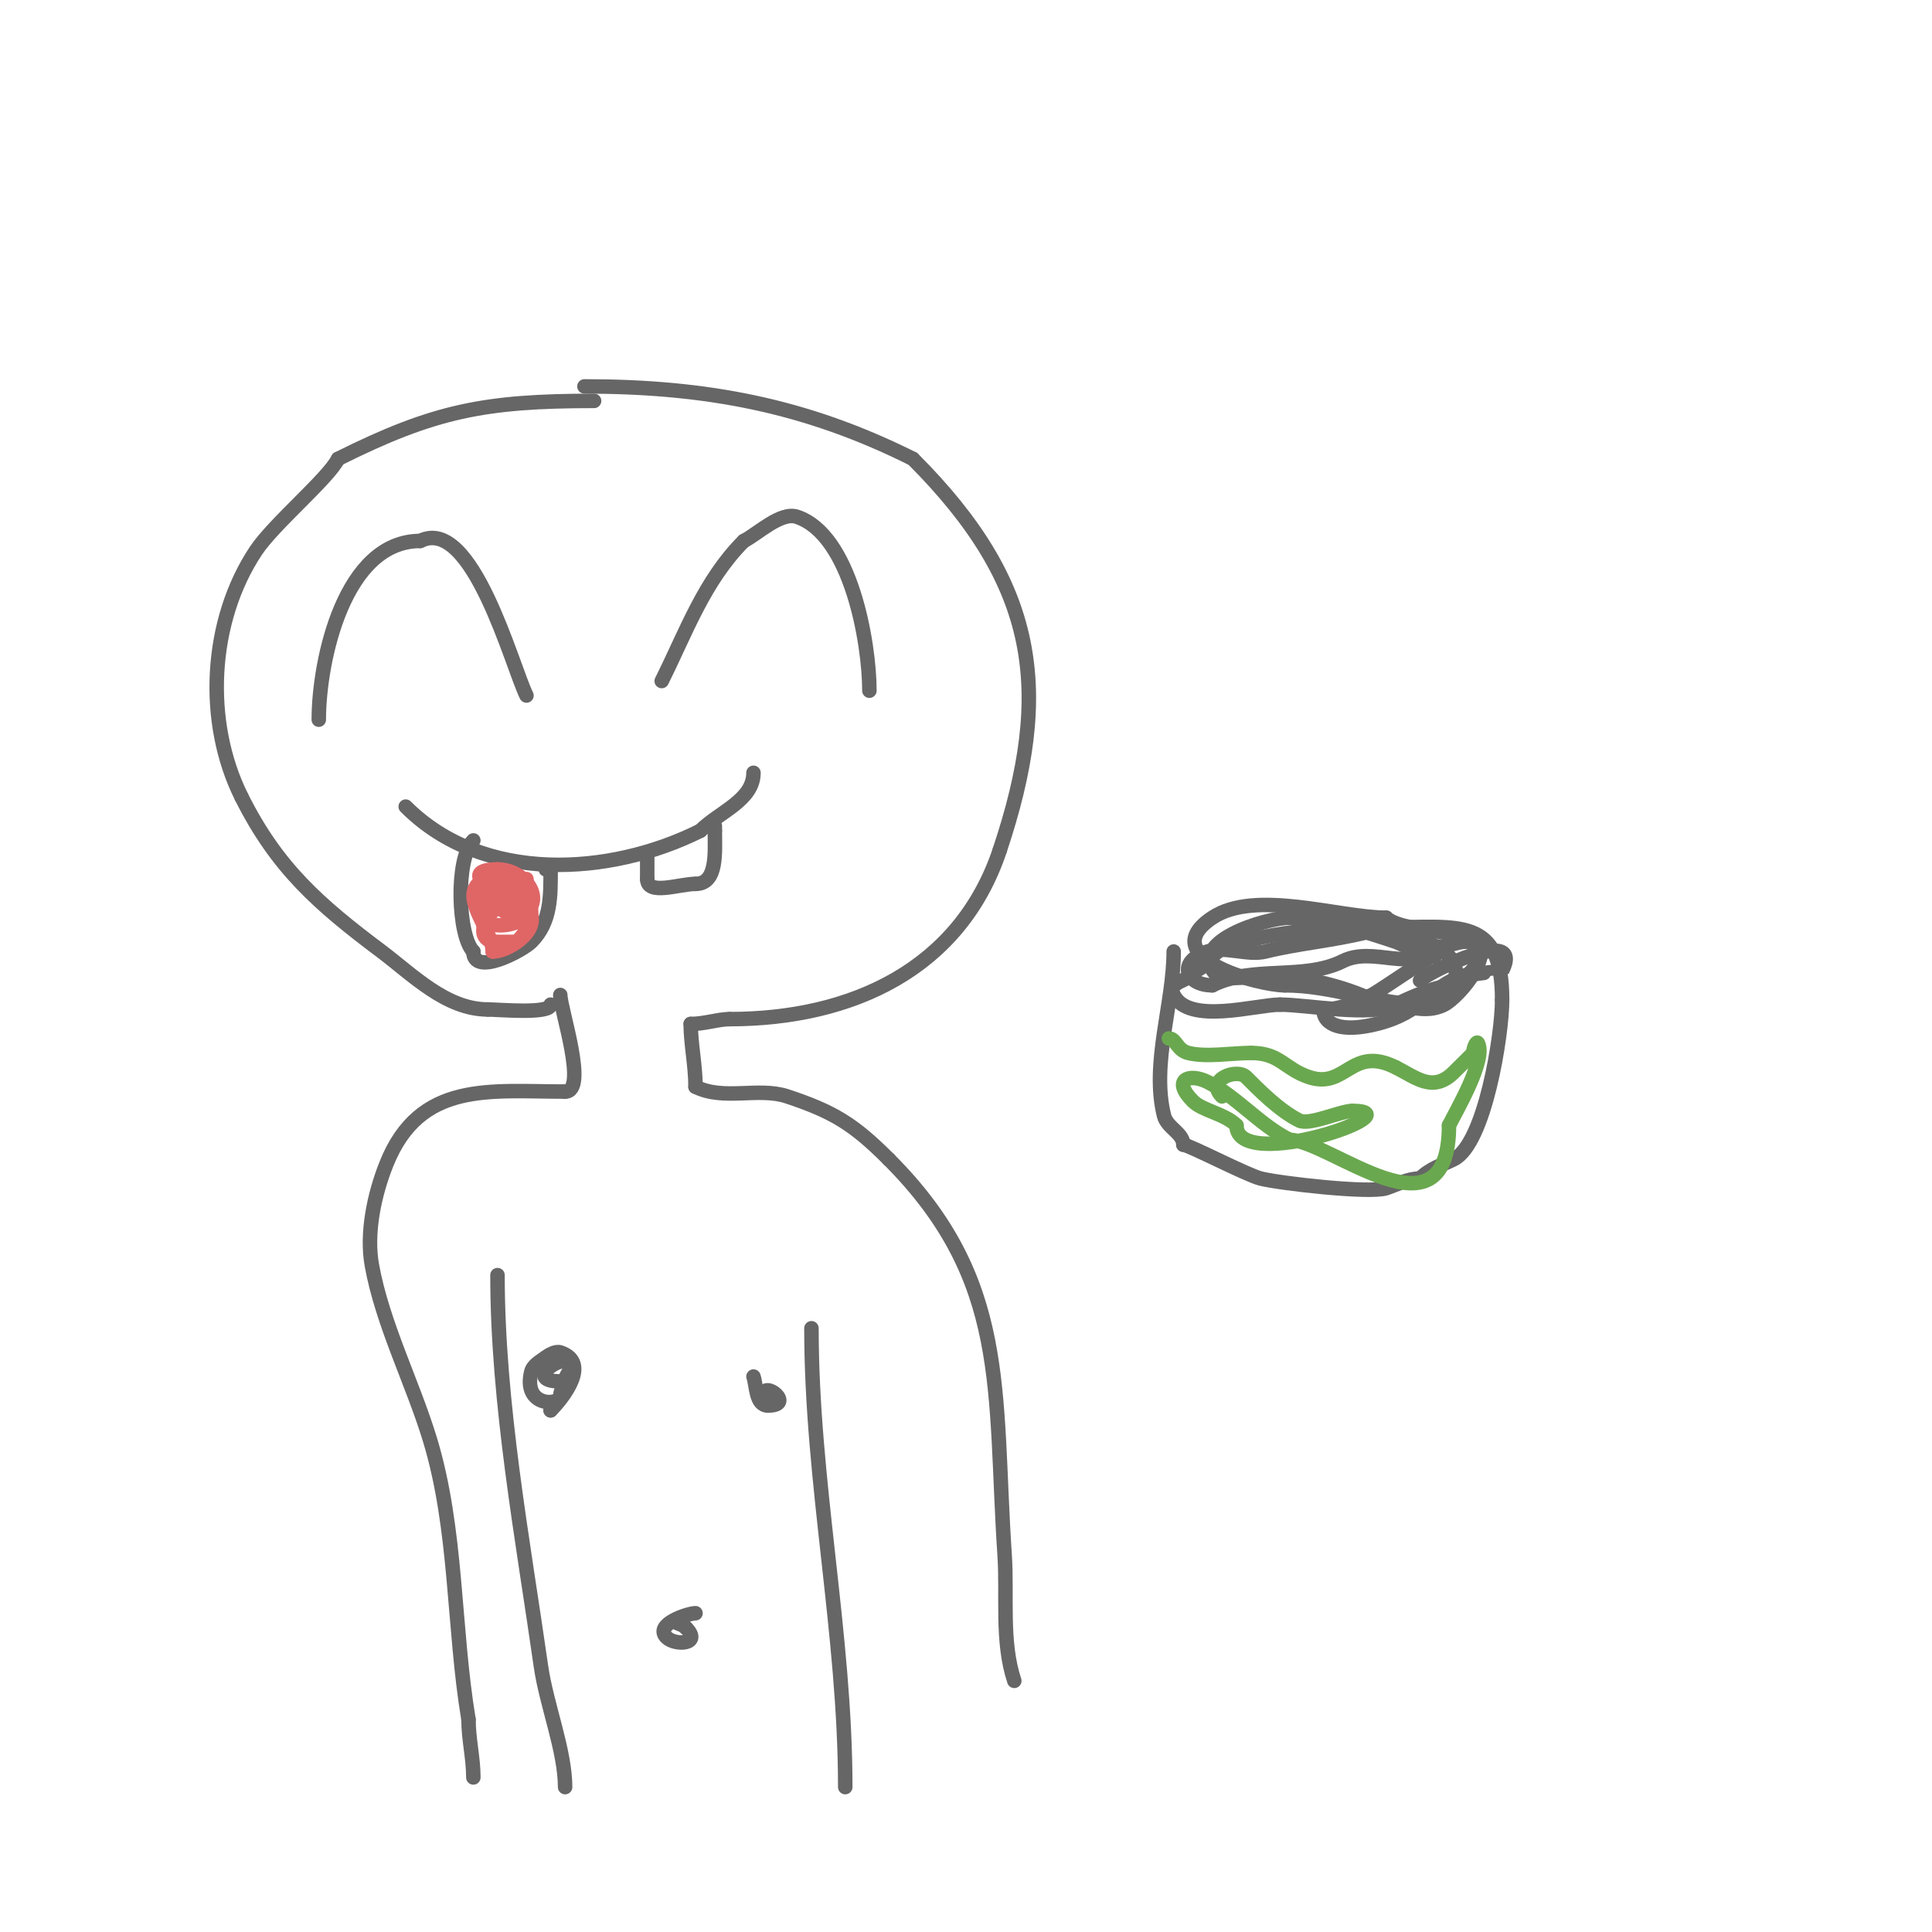 <svg viewBox='0 0 400 400' version='1.1' xmlns='http://www.w3.org/2000/svg' xmlns:xlink='http://www.w3.org/1999/xlink'><g fill='none' stroke='#666666' stroke-width='3' stroke-linecap='round' stroke-linejoin='round'><path d='M123,83c-22.586,0 -33.067,2.033 -53,12'/><path d='M70,95c-2.024,4.049 -13.321,13.482 -17,19c-9.74,14.611 -10.73,35.541 -3,51'/><path d='M50,165c7.365,14.729 16.042,22.282 29,32c6.339,4.754 13.334,12 22,12'/><path d='M101,209c2.122,0 13,1.019 13,-1'/><path d='M121,80c25.213,0 45.86,3.93 68,15'/><path d='M189,95c25.982,25.982 28.992,48.025 18,81'/><path d='M207,176c-8.174,24.521 -30.476,35 -56,35'/><path d='M151,211c-2.27,0 -5.179,1 -8,1'/><path d='M143,212c0,4.031 1,8.629 1,13'/><path d='M144,225c5.845,2.922 13.061,0.02 19,2c9.549,3.183 13.701,5.701 21,13'/><path d='M184,240c25.074,25.074 21.718,47.763 24,82c0.563,8.44 -0.709,17.873 2,26'/><path d='M116,206c0,2.891 5.794,20 1,20'/><path d='M117,226c-15.56,0 -30.08,-2.301 -37,15c-2.499,6.248 -4.219,14.295 -3,21c2.217,12.193 8.416,24.223 12,36c5.683,18.673 4.818,38.908 8,58'/><path d='M97,356c0,4.135 1,7.882 1,12'/><path d='M84,167c16.025,16.025 42.295,14.352 61,5'/><path d='M145,172c3.924,-3.924 11,-6.296 11,-12'/><path d='M98,174c-3.752,3.752 -3.207,19.793 0,23'/><path d='M98,197c0,5.297 10.209,-0.209 12,-2c4.134,-4.134 4,-9.539 4,-15'/><path d='M114,180c-0.333,0 -0.667,0 -1,0'/><path d='M134,177c0,1.667 0,3.333 0,5'/><path d='M134,182c0,3.481 6.64,1 10,1'/><path d='M144,183c4.602,0 4,-6.548 4,-11'/><path d='M148,172c0,-0.333 0,-0.667 0,-1'/></g>
<g fill='none' stroke='#e06666' stroke-width='3' stroke-linecap='round' stroke-linejoin='round'><path d='M99,183c-3.321,3.321 3,9.732 3,14'/><path d='M102,197c3.731,0 10.815,-5.185 7,-9c-5.236,-5.236 -13.334,7 -6,7c1.333,0 2.667,0 4,0'/><path d='M107,195c8.495,-8.495 -3.495,-16.011 -7,-9c-4.519,9.038 14.915,5.915 8,-1'/><path d='M108,185c-1.462,-1.462 -2.407,-4 -5,-4c-7.34,0 2.337,11.663 6,8c3.695,-3.695 -0.835,-9 -6,-9'/><path d='M103,180c-8.913,0 0.19,6 5,6'/><path d='M108,186c1.725,0 1,-2.505 1,-4'/></g>
<g fill='none' stroke='#666666' stroke-width='3' stroke-linecap='round' stroke-linejoin='round'><path d='M137,141c5.007,-10.014 8.772,-20.772 17,-29'/><path d='M154,112c2.817,-1.408 7.638,-6.121 11,-5c11.159,3.72 15,26.02 15,36'/><path d='M109,144c-2.941,-5.882 -11.214,-37.393 -22,-32'/><path d='M87,112c-15.664,0 -21,24.603 -21,37'/><path d='M243,197c0,10.832 -4.704,23.185 -2,34c0.626,2.505 4,3.584 4,6'/><path d='M245,237c1.079,0 13.163,6.291 16,7c4.077,1.019 22.615,3.128 26,2c2.229,-0.743 4.447,-2 7,-2'/><path d='M294,244c2.074,-2.074 4.574,-2.787 7,-4c6.42,-3.21 10,-25.702 10,-33'/><path d='M311,207c0,-17.358 -8.88,-15 -24,-15'/><path d='M287,192c-11.015,0 -22.724,0.575 -33,4c-3.274,1.091 -4.569,5 -7,5'/><path d='M247,201c0,2.174 -5.527,1.945 -4,5c3.116,6.232 17.031,2 22,2'/><path d='M265,208c5.926,0 18.79,2.605 24,0c2.946,-1.473 8.708,-4 12,-4'/><path d='M301,204c0.727,0 7.563,-5.437 5,-8c-2.315,-2.315 -5.39,0 -8,0'/><path d='M298,196c-5.689,5.689 -13.512,-0.244 -20,3c-8.046,4.023 -18.669,0.834 -27,5'/><path d='M251,204c-5.491,0 -7.405,-4.865 -1,-7c3.59,-1.197 8.32,0.92 12,0c6.593,-1.648 13.983,-2.246 21,-4'/><path d='M283,193c5.553,0 12.821,0.821 17,5c3.548,3.548 -0.071,10 -5,10c-9.895,0 -18.943,-4 -29,-4'/><path d='M266,204c-5.505,0 -27.231,-5.846 -15,-14c8.91,-5.94 26.205,0 36,0'/><path d='M287,190c2.597,2.597 13.263,2.754 17,4c6.913,2.304 -2.016,12.508 -5,14c-4.975,2.488 -9.927,-1 -15,-1'/><path d='M284,207c-5.448,-2.724 -14.91,-5 -21,-5c-1.324,0 -9.89,1.11 -11,0c-6.955,-6.955 10.3,-12 15,-12'/><path d='M267,190c6.761,0 15.309,2.77 22,5c0.985,0.328 7.376,3.624 8,3c2.481,-2.481 -11.504,7.309 -13,8c-3.196,1.475 -6.46,3 -10,3'/><path d='M274,209c0,3.256 3.86,4.785 11,3c9.829,-2.457 10.822,-7.607 18,-10c0.546,-0.182 7.991,-0.981 8,-1c4.784,-9.569 -15.036,0.036 -17,2'/><path d='M103,264c0,26.594 5.241,54.685 9,81c1.135,7.947 5,17.483 5,25'/><path d='M168,275c0,31.791 7,63.311 7,95'/><path d='M138,340'/><path d='M114,292l0,0'/><path d='M114,292c2.653,-2.653 8.319,-9.894 2,-12c-0.971,-0.324 -2.433,0.575 -3,1c-1.131,0.849 -2.657,1.628 -3,3c-1.85,7.401 6,7.077 6,5c0,-1.471 1,-1.529 1,-3'/><path d='M117,286c0,-1.298 1,-1.702 1,-3c0,-3.922 -10.474,3 -2,3'/><path d='M156,285c0.64,1.919 0.439,6 3,6'/><path d='M159,291c5.792,0 -1,-5.47 -1,-2'/><path d='M144,334c-1.462,0 -8.698,2.302 -6,5c1.756,1.756 7.498,1.498 4,-2'/><path d='M142,337c-0.954,-0.954 -2.833,-1 -1,-1'/></g>
<g fill='none' stroke='#6aa84f' stroke-width='3' stroke-linecap='round' stroke-linejoin='round'><path d='M242,215c1.486,0 1.662,2.416 4,3c3.774,0.943 9.085,0 13,0'/><path d='M259,218c6.046,0 6.895,3.298 12,5c7.734,2.578 8.702,-6.649 18,-2'/><path d='M289,221c4.126,2.063 7.68,5.32 12,1c0.689,-0.689 4,-3.93 4,-4c0,-0.745 0.667,-2.667 1,-2c1.704,3.409 -4.37,13.739 -6,17'/><path d='M300,233c0,25.047 -24.73,3 -33,3'/><path d='M267,236c-6.231,-3.116 -10.981,-8.99 -17,-12c-3.754,-1.877 -7.504,-0.504 -3,4c1.974,1.974 6.574,2.574 9,5'/><path d='M256,233c0,10.059 37.51,-3 24,-3'/><path d='M280,230c-2.413,0 -8.905,3.048 -11,2c-4.216,-2.108 -8.469,-6.468 -11,-9c-1.904,-1.904 -8.475,0.525 -5,4'/></g>
</svg>